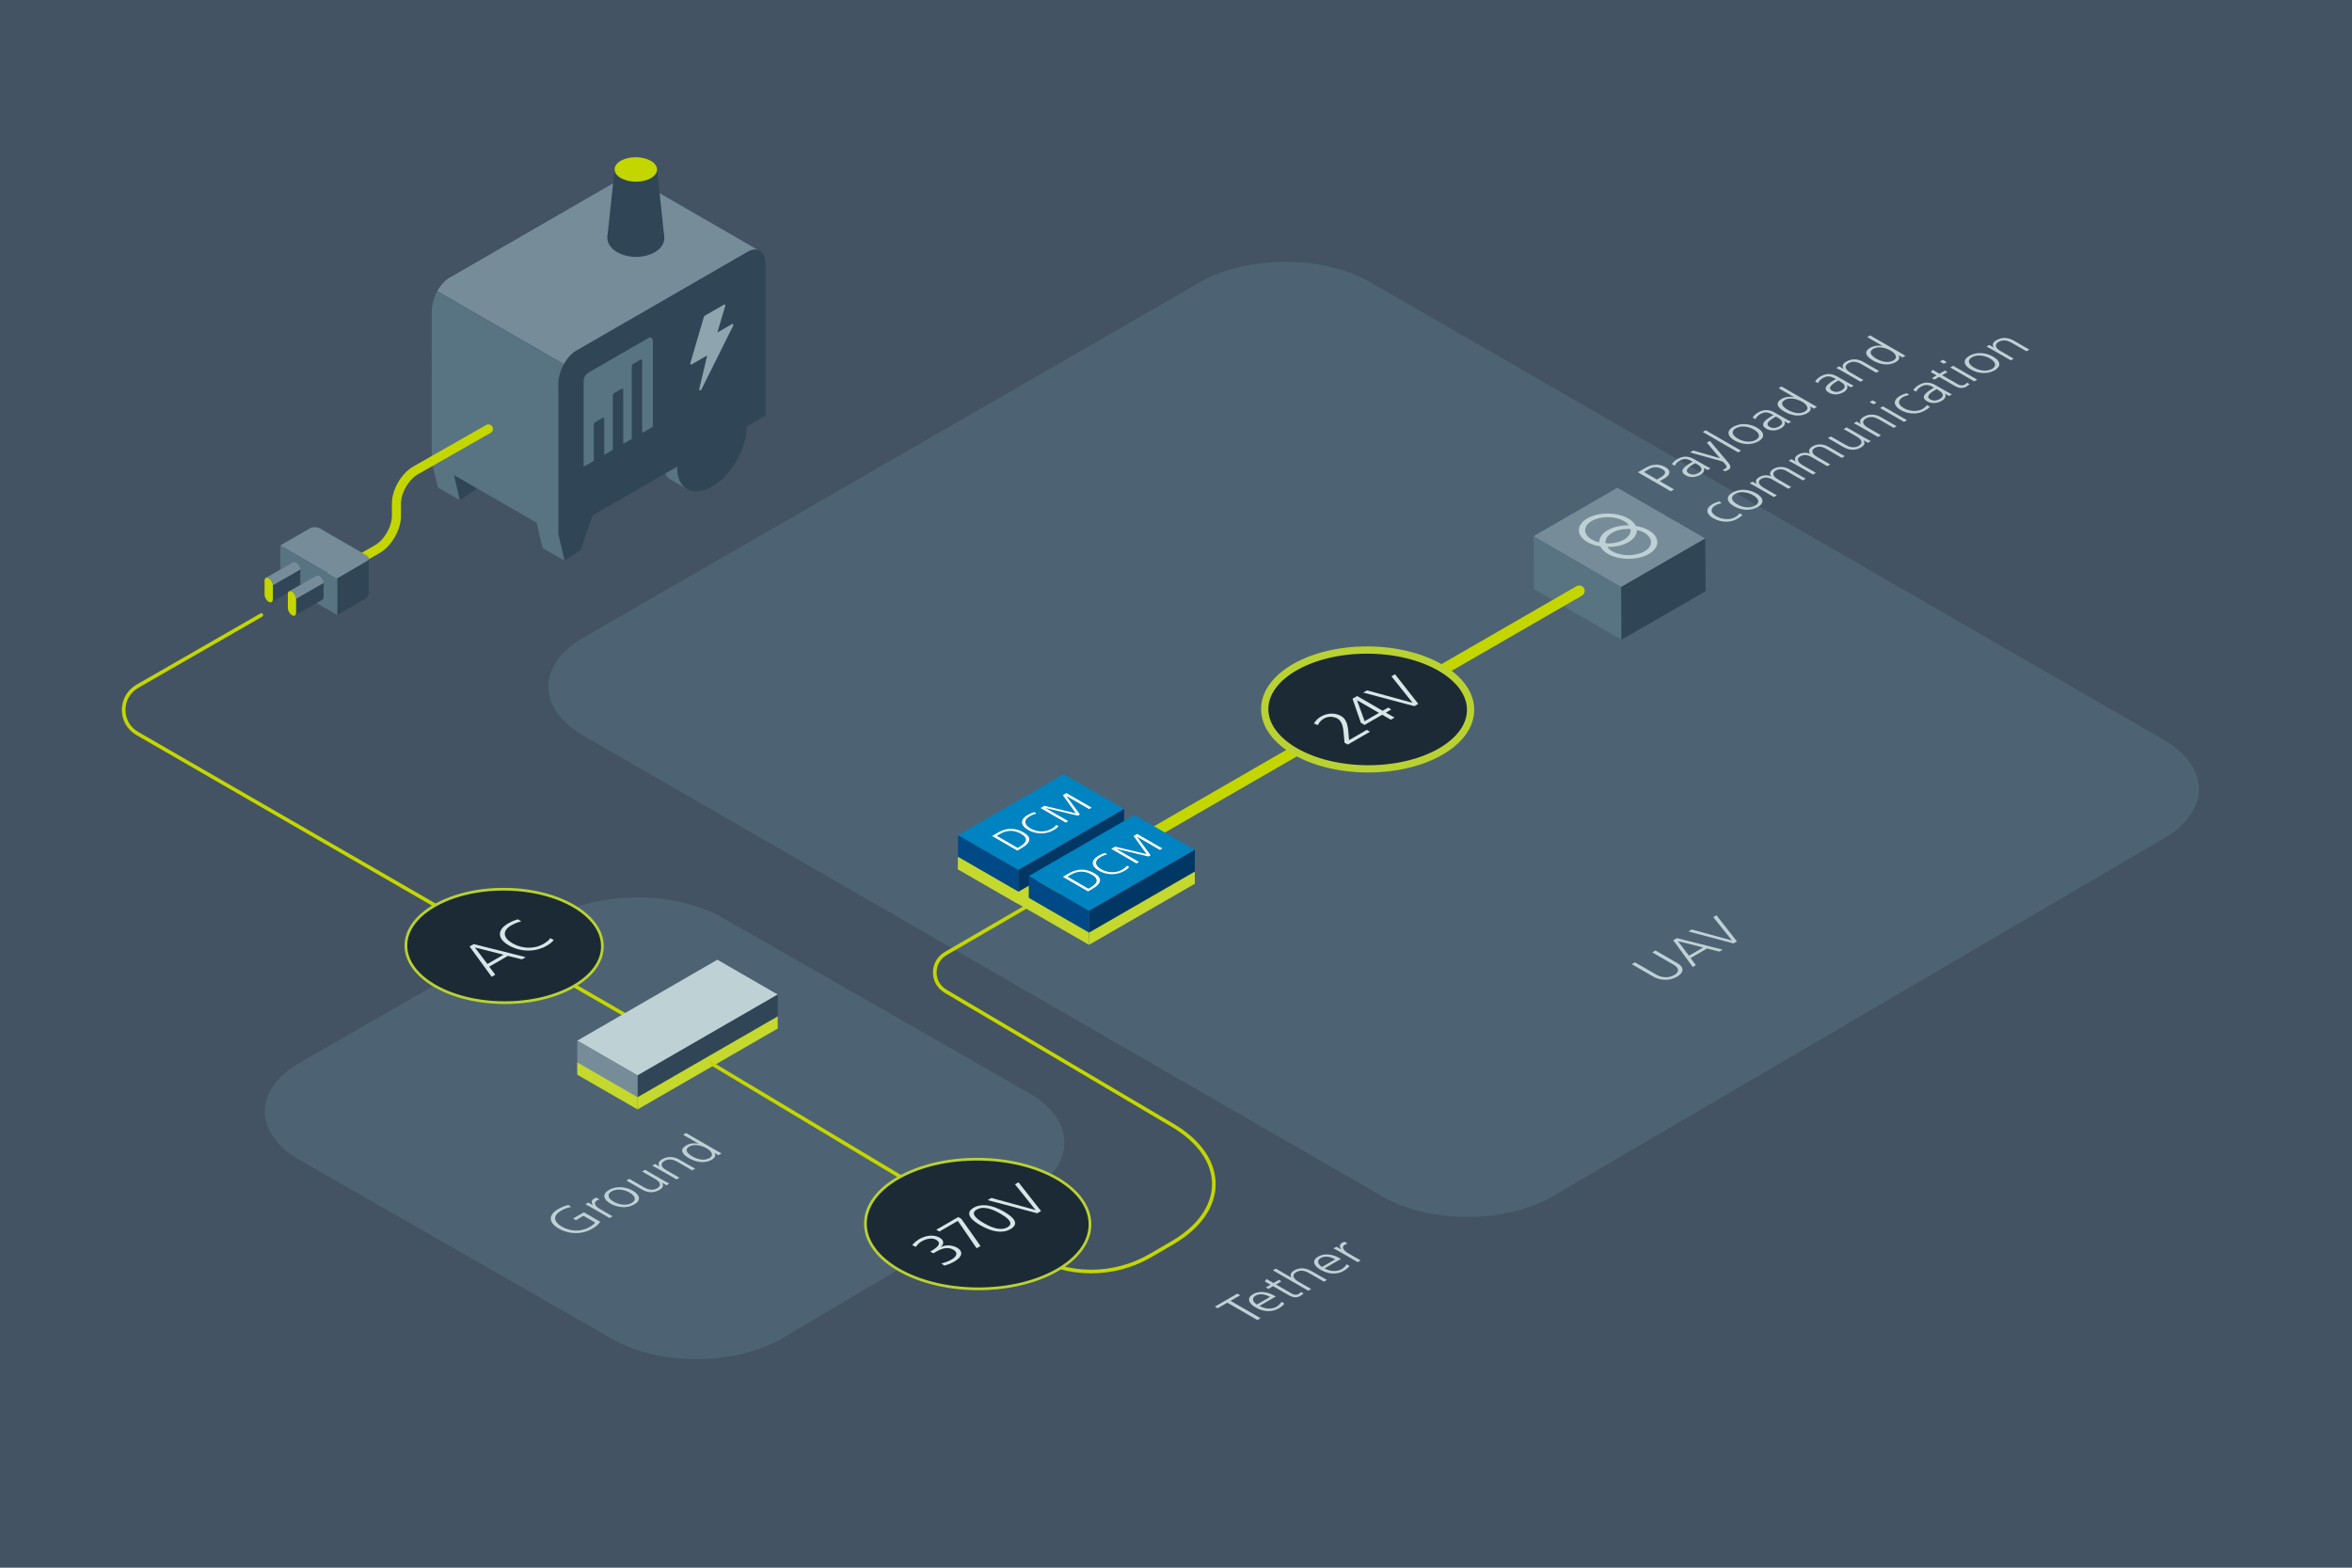<?xml version="1.0" encoding="UTF-8"?><svg id="a" xmlns="http://www.w3.org/2000/svg" viewBox="0 0 1296 864"><defs><style>.b,.c,.d,.e{fill:none;}.c{stroke-width:6px;}.c,.d,.f,.e,.g{stroke-linecap:round;}.c,.d,.e{stroke:#c4d600;}.c,.e{stroke-miterlimit:10;}.h{fill:#004987;}.i{fill:#003764;}.j{fill:#0083c1;}.k{fill:#fff;}.l{fill:#304657;}.m{fill:#8ea4ae;}.n{fill:#d6e7e7;}.o{fill:#bed1d5;}.p{fill:#c4d82e;}.q{fill:#c4d600;}.r{fill:#435363;}.s{fill:#0e8d45;}.t{fill:#587382;}.u{fill:#768d99;}.v{fill:#4d6373;}.d{stroke-width:5px;}.d,.f,.g{stroke-linejoin:round;}.f{stroke-width:4px;}.f,.g{fill:#1c2a36;stroke:#b9d232;}.e{stroke-width:2px;}.g{stroke-width:1.5px;}</style></defs><rect class="r" width="1296" height="864"/><path class="v" d="M855.54,659.33c-25.63,15.01-67.64,15.15-93.37,.31l-440.73-254.24c-25.73-14.84-25.72-39.12,0-53.95l339.97-196c25.73-14.83,67.83-14.83,93.56,.01l437.29,252.26c25.73,14.84,25.81,39.26,.18,54.28l-336.9,197.34Z"/><g><polygon class="t" points="845.14 324.59 893.45 352.55 893.31 323.51 845.07 295.51 845.14 324.59"/><polygon class="u" points="891.19 268.81 845.07 295.51 893.31 323.51 939.64 296.78 891.19 268.81"/><polygon class="l" points="939.78 325.88 893.45 352.55 893.31 323.51 939.64 296.78 939.78 325.88"/></g><g><path class="o" d="M920.63,270.75l-18.13-10.47,4.47-2.58c3.46-2,7.37-2.16,10.7-.24,3.25,1.88,2.77,4.34-.59,6.28l-2.51,1.45,7.85,4.53-1.78,1.03Zm-5.94-7.43c3.9-2.25,3.22-3.66,1.19-4.83-2.39-1.38-4.98-1.26-7.12-.03l-2.92,1.68,7.17,4.14,1.68-.97Z"/><path class="o" d="M940.92,259.03l-2.13-1.23-.05,.03c.81,1.27-.01,2.83-1.74,3.83-3.72,2.15-6.86,1.05-8.08,.34-3.35-1.94-2.1-4.16,2.97-7.08l.8-.46-.7-.41c-2.83-1.63-4.77-1.14-6.37-.22-1.29,.75-2.35,1.69-2.78,2.87l-1.58-.91c.51-.87,1.8-2.09,2.96-2.76,3.43-1.98,6.31-1.69,9.53,.17l6.73,3.88c.44,.26,1.5,.81,2.05,1.04l-1.6,.92Zm-6.83-3.77l-.75,.43c-4.91,2.83-4.35,4.28-2.69,5.24,1.53,.88,3.37,.81,5.13-.2,2.04-1.18,2.96-2.79-.7-4.91l-.99-.57Z"/><path class="o" d="M949.21,258.87c.49-.13,.9-.28,1.47-.61,1.73-1-.06-2.42-1.39-3.88l-18.08-5.04,1.78-1.03,14.73,4.24h.03l-7.25-8.58,1.7-.98,10.01,11.89c1.75,2.08,1.54,3.22,.18,4.01-.54,.31-1.27,.64-1.94,.88l-1.25-.9Z"/><path class="o" d="M957.73,249.33l-19.48-11.25,1.63-.94,19.48,11.25-1.63,.94Z"/><path class="o" d="M955.83,242.78c-3.9-2.25-4.82-5.23-.79-7.55,4.08-2.36,9.24-1.76,13.08,.46,3.77,2.17,4.92,5.17,.79,7.55-4.11,2.37-9.29,1.73-13.08-.46Zm10.51-6.07c-3.07-1.77-7.06-2.32-9.92-.66-2.61,1.51-2.13,3.78,1.2,5.7,3.14,1.81,7.11,2.29,9.9,.67,2.81-1.62,1.95-3.91-1.17-5.71Z"/><path class="o" d="M985.38,233.36l-2.13-1.23-.05,.03c.81,1.27-.01,2.83-1.74,3.83-3.72,2.15-6.86,1.05-8.08,.34-3.35-1.94-2.1-4.16,2.97-7.08l.8-.46-.7-.41c-2.83-1.63-4.77-1.14-6.37-.22-1.29,.75-2.35,1.69-2.78,2.87l-1.58-.91c.51-.87,1.8-2.09,2.96-2.76,3.43-1.98,6.31-1.69,9.53,.17l6.73,3.88c.44,.26,1.51,.81,2.05,1.04l-1.6,.92Zm-6.83-3.77l-.75,.43c-4.91,2.83-4.35,4.28-2.69,5.24,1.53,.88,3.37,.81,5.13-.2,2.04-1.18,2.96-2.79-.7-4.91l-.99-.57Z"/><path class="o" d="M999.53,225.19l-2.1-1.21-.05,.03c.81,1.51,.2,2.68-1.69,3.77-3.49,2.01-8.25,1.5-12.36-.87-4.5-2.59-5.03-5.11-1.54-7.12,2.25-1.3,5.04-1.29,6.68-.92l.05-.03-8.47-4.89,1.63-.94,19.48,11.25-1.63,.94Zm-6.62-3.82c-2.47-1.43-6.57-2.6-9.46-.93-2.45,1.42-1.87,3.39,1.66,5.43,3.09,1.78,6.64,2.55,9.43,.94,2.79-1.61,.96-3.95-1.63-5.45Z"/><path class="o" d="M1019.83,213.48l-2.13-1.23-.05,.03c.81,1.27-.01,2.83-1.74,3.83-3.72,2.15-6.86,1.05-8.08,.34-3.35-1.93-2.09-4.16,2.97-7.08l.8-.46-.7-.4c-2.83-1.63-4.77-1.14-6.37-.22-1.29,.75-2.35,1.69-2.78,2.87l-1.58-.92c.51-.87,1.8-2.09,2.96-2.76,3.43-1.98,6.31-1.69,9.53,.17l6.73,3.88c.44,.25,1.51,.81,2.05,1.04l-1.6,.92Zm-6.83-3.77l-.75,.43c-4.91,2.83-4.35,4.29-2.69,5.24,1.53,.88,3.37,.81,5.13-.2,2.04-1.18,2.96-2.79-.7-4.91l-.99-.57Z"/><path class="o" d="M1033.82,205.4l-8.08-4.67c-2.65-1.53-5.08-1.77-7.2-.55-2.97,1.71-1.25,3.78,.91,5.03l7.35,4.24-1.63,.94-10.99-6.34c-.86-.5-1.74-.95-2.36-1.25l1.58-.91,2.37,1.37,.05-.03c-1.07-1.57-.43-2.84,1.59-4,3.23-1.86,6.65-1.35,9.58,.35l8.47,4.89-1.63,.94Z"/><path class="o" d="M1048.33,197.02l-2.1-1.21-.05,.03c.81,1.51,.2,2.68-1.69,3.76-3.49,2.01-8.25,1.5-12.36-.87-4.5-2.59-5.03-5.11-1.54-7.12,2.25-1.3,5.04-1.29,6.68-.92l.05-.03-8.47-4.89,1.63-.94,19.48,11.25-1.63,.94Zm-6.62-3.83c-2.47-1.42-6.57-2.6-9.46-.93-2.45,1.42-1.87,3.39,1.66,5.43,3.09,1.78,6.64,2.55,9.43,.94s.96-3.95-1.63-5.45Z"/><path class="o" d="M960.17,283.74c-.72,.87-1.73,1.54-2.89,2.21-4.31,2.49-9.63,1.75-13.26-.35-4.21-2.43-4.2-5.58-.43-7.76,.93-.54,2.01-1.04,3.7-1.53l1.43,.97c-1.37,.31-2.58,.71-3.51,1.25-3.15,1.82-2.59,4.2,.6,6.04,2.91,1.68,7.26,2.2,10.31,.44,1.03-.6,1.73-1.27,2.37-2.06l1.69,.8Z"/><path class="o" d="M955.46,278.99c-3.9-2.25-4.82-5.23-.79-7.55,4.08-2.36,9.24-1.76,13.08,.46,3.77,2.17,4.92,5.17,.79,7.55-4.11,2.37-9.29,1.73-13.08-.46Zm10.51-6.07c-3.07-1.77-7.06-2.32-9.92-.66-2.61,1.51-2.13,3.78,1.19,5.7,3.14,1.82,7.11,2.29,9.9,.68,2.81-1.62,1.95-3.91-1.17-5.71Z"/><path class="o" d="M993.35,264.76l-8.83-5.1c-1.97-1.14-4.13-1.46-6.11-.31-1.83,1.06-1.93,2.97,1.27,4.82l7.35,4.24-1.63,.94-8.83-5.1c-2.05-1.19-4.18-1.43-6.11-.31-2.07,1.19-1.62,3.15,1.22,4.79l7.4,4.28-1.63,.94-11.17-6.45c-.54-.31-1.56-.84-2.18-1.14l1.58-.91,2.23,1.29h.08c-.97-1.65-.33-2.8,1.51-3.85,1.81-1.04,4.19-1.28,6.32-.41l.05-.03c-1.07-1.42-.48-2.96,1.4-4.05,2.81-1.62,6.21-1.21,8.57,.15l9.15,5.28-1.63,.94Z"/><path class="o" d="M1014.86,252.35l-8.83-5.1c-1.97-1.14-4.13-1.46-6.11-.31-1.83,1.06-1.93,2.97,1.27,4.82l7.35,4.24-1.63,.94-8.83-5.1c-2.05-1.18-4.18-1.43-6.11-.31-2.07,1.19-1.62,3.15,1.22,4.79l7.4,4.27-1.63,.94-11.17-6.45c-.54-.31-1.56-.84-2.18-1.14l1.58-.91,2.23,1.29h.08c-.97-1.65-.33-2.8,1.51-3.85,1.81-1.04,4.19-1.28,6.32-.41l.05-.03c-1.07-1.42-.48-2.96,1.4-4.05,2.81-1.62,6.21-1.22,8.57,.15l9.15,5.28-1.63,.94Z"/><path class="o" d="M1029.26,244.03l-2.36-1.36-.05,.03c1.04,1.56,.46,2.83-1.58,4-3.18,1.83-6.6,1.38-9.53-.32l-8.52-4.92,1.63-.94,8.11,4.68c1.84,1.07,4.57,2.04,7.18,.54,3.02-1.74,1.15-3.84-.86-5l-7.4-4.27,1.63-.94,11.07,6.39c.55,.32,1.77,.96,2.29,1.2l-1.58,.91Z"/><path class="o" d="M1043.47,235.83l-8.08-4.67c-2.65-1.53-5.08-1.77-7.2-.55-2.97,1.71-1.25,3.78,.91,5.03l7.35,4.25-1.63,.94-10.99-6.34c-.86-.5-1.74-.95-2.36-1.25l1.58-.91,2.36,1.37,.05-.03c-1.07-1.57-.43-2.84,1.58-4,3.23-1.86,6.65-1.35,9.58,.35l8.47,4.89-1.63,.94Z"/><path class="o" d="M1032.39,222.84l-2.18-1.26,1.63-.94,2.18,1.26-1.63,.94Zm16.78,9.69l-13.25-7.65,1.63-.94,13.25,7.65-1.63,.94Z"/><path class="o" d="M1063.45,224.11c-.72,.87-1.73,1.54-2.89,2.21-4.31,2.49-9.62,1.75-13.26-.35-4.21-2.43-4.2-5.58-.43-7.76,.93-.54,2.01-1.04,3.7-1.53l1.43,.97c-1.37,.31-2.59,.71-3.52,1.25-3.15,1.82-2.59,4.2,.6,6.04,2.91,1.68,7.26,2.2,10.31,.44,1.03-.6,1.73-1.27,2.37-2.06l1.69,.8Z"/><path class="o" d="M1073.93,218.24l-2.13-1.23-.05,.03c.81,1.27-.01,2.83-1.74,3.82-3.72,2.15-6.86,1.05-8.08,.34-3.35-1.93-2.09-4.16,2.97-7.08l.8-.46-.7-.41c-2.83-1.63-4.77-1.14-6.37-.22-1.29,.75-2.35,1.69-2.78,2.87l-1.58-.92c.51-.87,1.8-2.09,2.96-2.76,3.43-1.98,6.31-1.69,9.53,.17l6.73,3.88c.44,.25,1.51,.81,2.05,1.04l-1.6,.92Zm-6.83-3.77l-.75,.43c-4.91,2.83-4.35,4.28-2.69,5.24,1.53,.88,3.37,.81,5.13-.2,2.04-1.18,2.96-2.79-.7-4.91l-.99-.57Z"/><path class="o" d="M1085.27,211.64c-.23,.31-.82,.9-1.62,1.36-2.4,1.39-4.32,.96-6.92-.54l-8.24-4.75-2.58,1.49-1.4-.81,2.58-1.49-3.2-1.84,1.05-1.27,3.77,2.17,3-1.73,1.4,.81-3,1.73,8.57,4.95c1.35,.78,2.72,.95,3.94,.25,.57-.33,.85-.61,1.19-1.04l1.45,.72Z"/><path class="o" d="M1071.09,200.5l-2.18-1.26,1.63-.94,2.18,1.26-1.63,.94Zm16.78,9.69l-13.25-7.65,1.63-.94,13.25,7.65-1.63,.94Z"/><path class="o" d="M1085.98,203.64c-3.9-2.25-4.82-5.23-.79-7.55,4.08-2.36,9.24-1.76,13.08,.46,3.77,2.17,4.92,5.17,.79,7.55-4.11,2.37-9.29,1.73-13.08-.46Zm10.51-6.07c-3.07-1.77-7.06-2.32-9.92-.66-2.61,1.51-2.13,3.78,1.2,5.7,3.14,1.82,7.11,2.29,9.9,.68,2.81-1.62,1.95-3.91-1.17-5.71Z"/><path class="o" d="M1116.61,193.6l-8.08-4.67c-2.65-1.53-5.08-1.77-7.2-.55-2.97,1.71-1.25,3.78,.91,5.03l7.35,4.25-1.63,.94-10.99-6.34c-.86-.5-1.74-.95-2.36-1.25l1.57-.91,2.37,1.37,.05-.03c-1.07-1.57-.43-2.84,1.58-4,3.23-1.86,6.65-1.35,9.58,.35l8.47,4.89-1.63,.94Z"/></g><path class="o" d="M897.24,285.76c-6.26-3.61-16.37-3.63-22.59-.04-6.22,3.59-6.19,9.43,.07,13.04,2.05,1.18,4.51,1.97,7.12,2.38,.71,1.5,2.08,2.93,4.13,4.11,6.26,3.61,16.37,3.63,22.59,.04,6.22-3.59,6.19-9.43-.07-13.04-2.05-1.18-4.51-1.97-7.12-2.38-.71-1.5-2.08-2.93-4.13-4.11Zm-20.1,11.6c-4.9-2.83-4.93-7.42-.06-10.24,4.87-2.81,12.83-2.8,17.73,.03,1.22,.7,2.14,1.52,2.75,2.39-4.22-.07-8.47,.82-11.67,2.67-3.21,1.85-4.74,4.3-4.62,6.74-1.5-.36-2.91-.89-4.13-1.59Zm21.3-5.81c.37,2.09-.82,4.25-3.57,5.84-2.75,1.59-6.49,2.28-10.11,2.06-.37-2.09,.82-4.25,3.57-5.84,2.75-1.59,6.49-2.28,10.11-2.06Zm7.62,2.09c4.9,2.83,4.93,7.42,.06,10.24-4.87,2.81-12.83,2.8-17.73-.03-1.22-.7-2.14-1.52-2.75-2.39,4.22,.07,8.47-.82,11.67-2.67s4.74-4.3,4.62-6.74c1.5,.36,2.91,.88,4.13,1.59Z"/><path class="v" d="M431.14,737.5c-25.56,15.13-67.56,15.43-93.33,.68l-172.54-98.78c-25.77-14.76-25.79-38.94-.04-53.74l139.06-79.91c25.75-14.8,67.91-14.83,93.68-.08l169.09,96.8c25.78,14.76,25.95,39.21,.4,54.34l-136.32,80.69Z"/><g><path class="t" d="M378.77,269.66c-3.47-1.98-5.62-6.24-5.62-12.32,0-12.16,8.59-26.97,19.18-33.08,5.25-3.03,10.01-3.36,13.48-1.43h0l-8.64-4.99h0c-3.47-1.98-8.27-1.67-13.56,1.38-10.59,6.12-19.18,20.93-19.18,33.08,0,6.14,2.19,10.43,5.73,12.38h0l8.61,4.97Z"/><path class="l" d="M352.09,188.78l-114.21,65.94v-83.1c0-7.15,4.35-15.45,9.71-18.54l94.8-54.73c5.36-3.09,9.71,.19,9.71,7.34v83.1Z"/><polygon class="l" points="319.98 303.14 311.05 308.95 307.64 294.36 326.81 283.29 319.98 303.14"/><polygon class="t" points="298.96 302.04 311.05 308.95 307.64 294.36 295.55 287.39 298.96 302.04"/><polygon class="l" points="262.28 269.82 253.35 275.63 249.94 261.05 269.11 249.97 262.28 269.82"/><polygon class="t" points="241.26 268.72 253.35 275.63 249.94 261.05 237.85 254.08 241.26 268.72"/><polygon class="b" points="421.84 229.05 307.64 295.01 237.88 254.71 352.09 188.78 421.84 229.05"/><path class="l" d="M421.84,229.05l-114.2,65.94v-83.1c-.01-7.15,4.34-15.45,9.7-18.54l94.8-54.73c5.36-3.09,9.71,.19,9.71,7.34v83.1Z"/><path class="u" d="M348.43,97.8c-1.67-.86-3.81-.72-6.14,.63l-95.32,55.04c-2.34,1.54-4.45,4.06-6.05,7l69.76,40.24c1.74-3.18,4.08-5.87,6.65-7.36l94.8-54.73c1.98-1.14,3.81-1.41,5.35-.95l-69.05-39.87Z"/><path class="t" d="M307.63,211.89c0-3.71,1.17-7.74,3.05-11.19l-69.76-40.24h0c-1.87,3.44-3.04,7.46-3.04,11.16h0l-.02,83.12,69.79,40.27v-83.12Z"/><path class="b" d="M413.22,234.03c-.05-13.18-9.4-18.47-20.92-11.82-11.52,6.65-20.87,22.74-20.92,35.98l41.85-24.16Z"/><ellipse class="l" cx="392.29" cy="246.22" rx="27.04" ry="15.61" transform="translate(-18.25 460.62) rotate(-59.69)"/><path class="l" d="M378.77,269.66h0Z"/><path class="t" d="M359.73,235.21l-38.15,22.03v-47.1c0-1.79,1.09-3.86,2.43-4.64l33.3-19.23c1.34-.77,2.43,.05,2.43,1.83v47.1Z"/><path class="l" d="M338.47,216.6l4.12-2.38c.45-.26,.81,.02,.81,.61v45.98c0,.6-.36,1.29-.81,1.55l-4.12,2.38c-.45,.26-.81-.02-.81-.61v-45.98c0-.6,.36-1.29,.81-1.55Z"/><path class="l" d="M328,232.65l4.12-2.38c.45-.26,.81,.02,.81,.61v35.97c0,.6-.36,1.29-.81,1.55l-4.12,2.38c-.45,.26-.81-.02-.81-.61v-35.97c0-.6,.36-1.29,.81-1.55Z"/><path class="l" d="M348.93,200.56l4.12-2.38c.45-.26,.81,.02,.81,.61v55.98c0,.6-.36,1.29-.81,1.55l-4.12,2.38c-.45,.26-.81-.02-.81-.61v-55.98c0-.6,.36-1.29,.81-1.55Z"/><path class="m" d="M403.36,178.59l-8.07,4.66,4.3-14.57c.2-.68-.16-1.08-.69-.78l-10.41,6.01c-.3,.17-.57,.54-.69,.93l-7.4,25.23c-.2,.67,.16,1.08,.69,.77l8.58-4.95-4.35,18.49c-.24,1.04,.77,1.07,1.29,.04l17.32-34.79c.39-.78,.04-1.41-.58-1.05Z"/><g><ellipse class="l" cx="350.35" cy="131.19" rx="10.39" ry="15.71" transform="translate(216.61 480.57) rotate(-89.58)"/><polygon class="l" points="362 92.84 338.69 92.84 334.67 130.56 366.02 130.58 362 92.84"/><ellipse class="q" cx="350.35" cy="93.38" rx="6.75" ry="11.7" transform="translate(255.09 443.23) rotate(-89.69)"/></g></g><path class="d" d="M269.11,236.4l-40.1,22.85c-5.81,3.31-10.56,11.48-10.56,18.16v7c0,6.68-4.74,14.88-10.53,18.21l-36.51,21.01"/><g><path class="u" d="M202.15,306.18l-25.96-14.99c-1.5-.86-3.92-.86-5.42,0l-16.31,9.39,31.38,18.23,16.3-9.5c1.5-.86,1.5-2.27,0-3.13Z"/><g><path class="s" d="M157.05,305.33h-.01c0,.07,.01,.13,.01,.2v-.2Z"/><path class="l" d="M203.28,326.88v-19.13c0,.56-.38,1.13-1.12,1.56l-16.3,9.5h0v20.17l16.31-9.5c.77-1.44,1.14-2.02,1.12-2.6h0Z"/></g><polygon class="t" points="185.85 338.98 154.47 320.75 154.47 300.58 185.84 318.81 185.85 338.98"/><path class="l" d="M165.47,321.67v-.03h0v-7.8c0-1.44-1.02-3.2-2.28-3.93-.62-.36-1.19-.4-1.6-.17h-.02l-15.08,8.72s-.07,.04-.11,.06h-.02c-.37,.26-.59,.75-.59,1.43v7.79c0,1.44,1.02,3.2,2.28,3.93,.64,.37,1.22,.4,1.64,.15h0l15.14-8.7,.03-.06c.38-.24,.61-.72,.62-1.39h0Z"/><path class="l" d="M178.31,329.08v-.03h0v-7.8c0-1.44-1.02-3.2-2.28-3.93-.62-.36-1.19-.4-1.6-.17h-.02l-15.08,8.72s-.07,.04-.11,.06h-.02c-.37,.26-.59,.75-.59,1.43v7.79c0,1.44,1.02,3.2,2.28,3.93,.64,.37,1.22,.4,1.64,.15h0l15.14-8.7,.03-.06c.38-.24,.61-.72,.62-1.39h0Z"/><path class="u" d="M163.2,309.91c-.62-.36-1.19-.4-1.6-.17h-.02l-15.08,8.72s-.02,.01-.03,.02c.41-.23,.97-.19,1.6,.17,1.26,.73,2.28,2.48,2.28,3.93l15.14-8.72v-.02c0-1.44-1.02-3.2-2.28-3.93Z"/><path class="u" d="M176.05,317.32c-.62-.36-1.19-.4-1.6-.17h-.02l-15.08,8.72s-.02,.01-.03,.02c.41-.23,.97-.19,1.6,.17,1.26,.73,2.28,2.48,2.28,3.93l15.14-8.72v-.02c0-1.44-1.02-3.2-2.28-3.93Z"/><path class="q" d="M148.06,318.65c-1.26-.73-2.28-.14-2.28,1.3v7.79c0,1.44,1.02,3.2,2.28,3.93,1.26,.73,2.28,.14,2.28-1.3v-7.79c0-1.44-1.02-3.2-2.28-3.93Z"/><path class="q" d="M160.89,326.06c-1.26-.73-2.28-.14-2.28,1.3v7.79c0,1.44,1.02,3.2,2.28,3.93,1.26,.73,2.28,.14,2.28-1.3v-7.79c0-1.44-1.02-3.2-2.28-3.93Z"/></g><line class="c" x1="754.81" y1="392.28" x2="870.2" y2="325.66"/><g><path class="o" d="M321.52,670.05l-4.18,2.42-1.56-.9,5.96-3.44,9.02,5.21c-1.05,1.57-2.58,2.78-4.46,3.87-5.71,3.29-12.86,3.1-18.49-.15-5.46-3.15-5.92-7.41-.29-10.66,1.78-1.03,4.19-2.03,5.69-2.29l1.46,1.08c-2.12,.36-3.9,1.14-5.56,2.1-4.75,2.74-3.96,6.18,.49,8.75,4.49,2.59,10.32,3.07,15.13,.3,1.55-.89,2.87-1.89,3.17-2.58l-6.37-3.67Z"/><path class="o" d="M335.9,671.28l-11.41-6.58c-.34-.2-1.17-.64-1.95-1l1.63-.94,2.55,1.47,.05-.03c-1.1-1.5-.9-2.78,.53-3.6,.39-.22,.93-.45,1.29-.57l1.71,.99c-.44,.13-.93,.36-1.32,.58-2.5,1.45-.65,3.44,2.02,4.98l6.52,3.76-1.63,.94Z"/><path class="o" d="M336.4,663.34c-3.9-2.25-4.82-5.23-.79-7.55,4.08-2.36,9.24-1.76,13.08,.46,3.77,2.17,4.92,5.17,.79,7.55-4.11,2.37-9.29,1.73-13.08-.46Zm10.51-6.07c-3.07-1.77-7.06-2.31-9.92-.66-2.61,1.51-2.13,3.78,1.2,5.7,3.14,1.81,7.11,2.29,9.9,.68,2.81-1.62,1.95-3.92-1.17-5.71Z"/><path class="o" d="M367.2,653.22l-2.36-1.37-.05,.03c1.04,1.56,.46,2.83-1.58,4-3.18,1.83-6.6,1.38-9.53-.32l-8.52-4.92,1.63-.94,8.11,4.68c1.84,1.07,4.57,2.04,7.18,.54,3.02-1.74,1.15-3.84-.86-5l-7.4-4.27,1.63-.94,11.07,6.39c.55,.32,1.76,.96,2.28,1.2l-1.57,.91Z"/><path class="o" d="M381.4,645.02l-8.08-4.67c-2.65-1.53-5.09-1.77-7.2-.55-2.97,1.71-1.25,3.78,.91,5.03l7.35,4.24-1.63,.94-10.99-6.34c-.86-.5-1.74-.95-2.36-1.25l1.58-.91,2.37,1.37,.05-.03c-1.07-1.57-.43-2.84,1.58-4,3.23-1.86,6.65-1.35,9.58,.35l8.47,4.89-1.63,.94Z"/><path class="o" d="M395.91,636.64l-2.1-1.21-.05,.03c.81,1.51,.2,2.68-1.69,3.77-3.49,2.01-8.25,1.5-12.36-.87-4.5-2.6-5.03-5.11-1.54-7.12,2.25-1.3,5.04-1.29,6.68-.92l.05-.03-8.47-4.89,1.63-.94,19.48,11.25-1.63,.94Zm-6.62-3.83c-2.47-1.42-6.57-2.6-9.46-.93-2.45,1.42-1.87,3.39,1.66,5.43,3.09,1.79,6.64,2.55,9.43,.94,2.79-1.61,.96-3.95-1.63-5.45Z"/></g><line class="c" x1="576.86" y1="492.91" x2="755.37" y2="389.86"/><g><ellipse class="f" cx="753.58" cy="390.98" rx="32.74" ry="56.72" transform="translate(358.56 1142.45) rotate(-89.69)"/><g><path class="n" d="M742.64,410.36l-1.77-1.02-.56-6.03c-.37-4-1.47-6.22-3.36-7.31-2.12-1.22-5.2-1.28-7.37-.03-1.73,1-2.75,2.2-3.38,3.65l-2.21-.87c.96-1.61,2.36-2.96,3.77-3.77,3.66-2.11,7.88-2.27,11.3-.3,1.85,1.07,3.42,3.19,3.86,8.11l.44,5.12,9.77-5.64,1.77,1.02-12.26,7.08Z"/><path class="n" d="M766.36,396.66l-4.74-2.74-9.74,5.62-2-1.16-4.62-13.28,2.57-1.49,14.04,8.11,3.01-1.74,1.77,1.02-3.01,1.74,4.74,2.74-2.02,1.17Zm-18.52-10.69l-.06,.03,4.17,11.46,7.9-4.56-12.01-6.93Z"/><path class="n" d="M779.32,389.18l-28.16-7.47,2.14-1.23,25.1,6.89-11.7-14.63,1.99-1.15,12.8,16.34-2.17,1.25Z"/></g></g><path class="e" d="M143.99,338.98l-68.32,39.26c-10.02,5.76-10.04,20.22-.02,26l278.71,160.86"/><g><ellipse class="g" cx="277.79" cy="521.31" rx="31.26" ry="54.14" transform="translate(-245 796.3) rotate(-89.69)"/><g><path class="n" d="M287.57,528.72l-7.7-1.91-10.3,5.95,3.31,4.45-1.96,1.13-12.18-16.7,2.28-1.32,28.65,7.19-2.11,1.22Zm-25.89-6.54l6.89,9.11,8.87-5.12-15.75-3.99Z"/><path class="n" d="M305.07,518c-.35,.85-2.01,2.18-3.8,3.21-6.32,3.65-14.42,3.57-20.96-.21-6.27-3.62-6.56-8.45-.3-12.07,1.49-.86,4.01-2.01,5.45-2.26l1.77,1.16c-1.61,.29-3.6,1.06-5.45,2.13-5.21,3.01-4.6,6.9,.55,9.88,5.36,3.09,11.9,3.39,17.17,.35,1.81-1.05,3.3-2.25,3.68-3.14l1.88,.95Z"/></g></g><g><polygon class="o" points="318.1 573.53 351.31 592.71 428.56 548.14 395.29 528.93 318.1 573.53"/><polygon class="l" points="428.56 564.46 428.56 548.14 351.31 592.71 351.31 609.05 428.56 564.46"/><polygon class="u" points="318.1 589.92 318.1 573.53 351.31 592.71 351.31 609.05 318.1 589.92"/><polygon class="p" points="428.56 566.86 428.56 560.14 351.31 604.71 351.31 611.45 428.56 566.86"/><polygon class="p" points="318.1 592.32 318.1 585.53 351.31 604.71 351.31 611.45 318.1 592.32"/></g><g><path class="o" d="M910.42,524.87l1.78-1.03,11.87,6.86c4.86,2.8,3.14,5.78,.04,7.57-3.02,1.74-8.17,2.83-13.13-.04l-11.85-6.84,1.78-1.03,11.87,6.86c2.7,1.56,6.51,2.03,9.76,.15,2.84-1.64,2.93-3.79-.34-5.68l-11.79-6.81Z"/><path class="o" d="M947.42,524.44l-6.79-1.69-9.09,5.25,2.92,3.92-1.73,1-10.75-14.73,2.01-1.16,25.29,6.34-1.86,1.07Zm-22.85-5.77l6.08,8.04,7.82-4.52-13.9-3.52Z"/><path class="o" d="M955.19,519.95l-24.85-6.59,1.88-1.09,22.15,6.08-10.33-12.91,1.76-1.01,11.29,14.42-1.91,1.1Z"/></g><path class="e" d="M573.09,495.32l-52.04,30.24c-7.92,4.61-7.96,16.03-.07,20.7l125.21,73.97c30.31,17.9,30.21,47.04-.21,64.75l-11.98,6.97c-20.47,11.92-45.8,11.76-66.12-.42l-176.33-105.67"/><g><path class="o" d="M692.85,727.52l-16.58-9.57-5.32,3.07-1.56-.9,12.42-7.17,1.56,.9-5.32,3.07,16.57,9.57-1.78,1.03Z"/><path class="o" d="M707.77,718.43c-.62,.84-1.7,1.82-3.12,2.64-3.85,2.22-8.35,2.06-12.9-.56-4-2.31-4.74-5.27-1.38-7.21,3.28-1.89,7.6-1.66,11.94,.84l.7,.41-9.01,5.2c3.19,1.81,6.85,1.9,9.4,.42,1.16-.67,2.42-1.97,2.71-2.7l1.66,.96Zm-7.95-3.66c-2.94-1.67-5.89-1.91-7.98-.7-2.07,1.19-1.82,3.33,.75,4.88l7.23-4.17Z"/><path class="o" d="M718.26,712.79c-.23,.31-.82,.9-1.62,1.36-2.4,1.39-4.32,.96-6.92-.54l-8.24-4.75-2.58,1.49-1.4-.81,2.58-1.49-3.2-1.84,1.06-1.27,3.77,2.17,3-1.73,1.4,.81-3,1.73,8.57,4.95c1.35,.78,2.72,.95,3.94,.25,.57-.33,.85-.61,1.19-1.04l1.46,.72Z"/><path class="o" d="M729.51,706.35l-8.03-4.63c-2.94-1.69-5.11-1.82-7.25-.58-2.74,1.58-1.41,3.69,1.19,5.19l7.07,4.08-1.63,.94-19.48-11.25,1.63-.94,8.47,4.89,.05-.03c-.81-1.39-.25-2.8,1.59-3.85,3.12-1.8,6.36-1.48,10,.62l8.03,4.63-1.63,.94Z"/><path class="o" d="M743.64,697.72c-.62,.84-1.7,1.82-3.12,2.64-3.85,2.22-8.35,2.06-12.9-.56-4-2.31-4.74-5.27-1.38-7.21,3.28-1.89,7.61-1.66,11.94,.84l.7,.41-9.01,5.2c3.19,1.82,6.85,1.9,9.4,.42,1.16-.67,2.42-1.97,2.71-2.7l1.66,.96Zm-7.95-3.66c-2.94-1.67-5.89-1.91-7.98-.7-2.07,1.19-1.82,3.33,.75,4.88l7.23-4.17Z"/><path class="o" d="M748.13,695.6l-11.41-6.58c-.34-.19-1.17-.64-1.95-1l1.63-.94,2.55,1.47,.05-.03c-1.1-1.5-.9-2.78,.52-3.6,.39-.22,.93-.45,1.29-.57l1.71,.99c-.44,.13-.93,.36-1.32,.58-2.5,1.45-.65,3.44,2.02,4.98l6.52,3.77-1.63,.94Z"/></g><g><ellipse class="g" cx="538.71" cy="674.56" rx="35.72" ry="61.87" transform="translate(-138.73 1209.64) rotate(-89.69)"/><g><path class="n" d="M518.68,696.31c1.76-.36,3.75-1.04,5.71-2.18,2.64-1.52,3.8-3.71,.91-5.38-2.52-1.45-5.53-1.16-9.08,.89l-1.93,1.11-1.71-.99,.77-.44c4.8-2.77,4.9-4.65,2.47-6.05-2.2-1.27-5.59-.5-7.77,.76-1.42,.82-2.58,1.89-3.37,3.17l-2.03-.97c.93-1.17,2.21-2.33,3.88-3.3,3.46-2,7.85-2.75,11.25-.79,2.37,1.37,2.53,3.33,.66,5.13l.06,.03c2.87-1.52,6.43-1.04,8.95,.41,3.57,2.06,2.62,5.12-1.41,7.45-1.7,.98-3.49,1.79-5.69,2.36l-1.66-1.22Z"/><path class="n" d="M538.13,687.95l-10.34-15.09-10.17,5.87-1.71-.99,12.1-6.98,1.71,.99,10.57,14.96-2.16,1.25Z"/><path class="n" d="M540.16,675.26c-6.52-3.76-7.93-7.17-3.67-9.63,4.26-2.46,10.16-1.64,16.68,2.12,6.66,3.85,7.99,7.14,3.67,9.63-4.29,2.48-9.96,1.76-16.68-2.12Zm11.05-6.38c-5.75-3.32-9.97-4.02-13.03-2.25-2.92,1.69-1.89,4.12,3.95,7.49,6.03,3.48,10.14,3.92,13,2.26,2.9-1.67,2.06-4.06-3.92-7.51Z"/><path class="n" d="M571.53,668.67l-27.33-7.25,2.07-1.2,24.37,6.69-11.36-14.2,1.93-1.12,12.43,15.86-2.1,1.21Z"/></g></g><g><g><polygon class="j" points="527.9 460.31 561.1 479.49 619.41 445.85 586.14 426.65 527.9 460.31"/><polygon class="i" points="619.41 460.97 619.41 445.85 561.1 479.49 561.1 494.63 619.41 460.97"/><polygon class="h" points="527.9 475.5 527.9 460.31 561.1 479.49 561.1 494.63 527.9 475.5"/><polygon class="p" points="619.41 464.57 619.41 457.85 561.1 491.49 561.1 498.23 619.41 464.57"/><polygon class="p" points="527.9 479.1 527.9 472.31 561.1 491.49 561.1 498.23 527.9 479.1"/></g><g><path class="k" d="M560.56,468.78l-13.9-8.03,3.49-2.01c4.38-2.53,9.22-2.66,13.84,.01,4.4,2.54,4.36,5.53-1,8.62l-2.43,1.4Zm1.32-2.14c4.24-2.45,4.66-4.83,.66-7.14-3.78-2.18-7.69-2.09-11.29-.01l-2.01,1.16,11.51,6.65,1.14-.66Z"/><path class="k" d="M583.23,455.28c-.24,.58-1.37,1.48-2.59,2.18-4.3,2.48-9.8,2.44-14.22-.12-4.24-2.45-4.42-5.73-.16-8.19,1.02-.59,2.73-1.37,3.7-1.54l1.19,.78c-1.09,.2-2.45,.72-3.7,1.45-3.54,2.05-3.15,4.69,.34,6.7,3.62,2.09,8.07,2.29,11.65,.22,1.23-.71,2.25-1.53,2.51-2.14l1.27,.64Z"/><path class="k" d="M600.16,445.92l-12.53-7.23-.04,.02,7.47,10.15-1.18,.68-17.74-4.22-.04,.02,12.53,7.23-1.37,.79-13.9-8.03,2.13-1.23,17.3,4.13-7.13-10,1.97-1.14,13.9,8.03-1.37,.79Z"/></g><g><polygon class="j" points="566.87 482.81 600.07 501.99 658.38 468.35 625.11 449.15 566.87 482.81"/><polygon class="i" points="658.38 483.47 658.38 468.35 600.07 501.99 600.07 517.13 658.38 483.47"/><polygon class="h" points="566.87 498 566.87 482.81 600.07 501.99 600.07 517.13 566.87 498"/><polygon class="p" points="658.38 487.07 658.38 480.35 600.07 513.99 600.07 520.73 658.38 487.07"/><polygon class="p" points="527.9 479.1 527.9 472.31 600.07 513.99 600.07 520.73 527.9 479.1"/></g><g><path class="k" d="M599.54,491.28l-13.9-8.03,3.49-2.01c4.38-2.53,9.22-2.66,13.84,.01,4.4,2.54,4.36,5.53-1,8.62l-2.43,1.4Zm1.32-2.14c4.24-2.45,4.66-4.83,.66-7.14-3.78-2.18-7.69-2.09-11.29-.01l-2.01,1.16,11.51,6.65,1.14-.66Z"/><path class="k" d="M622.2,477.78c-.24,.58-1.37,1.48-2.59,2.18-4.3,2.48-9.8,2.44-14.22-.12-4.24-2.45-4.42-5.73-.16-8.19,1.02-.59,2.73-1.37,3.7-1.54l1.19,.78c-1.09,.2-2.45,.72-3.7,1.45-3.54,2.05-3.15,4.69,.34,6.7,3.62,2.09,8.07,2.29,11.65,.22,1.23-.71,2.25-1.53,2.51-2.14l1.27,.64Z"/><path class="k" d="M639.13,468.42l-12.53-7.23-.04,.02,7.47,10.15-1.18,.68-17.74-4.22-.04,.02,12.53,7.23-1.37,.79-13.9-8.03,2.13-1.23,17.3,4.13-7.13-10,1.97-1.14,13.9,8.03-1.37,.79Z"/></g></g></svg>